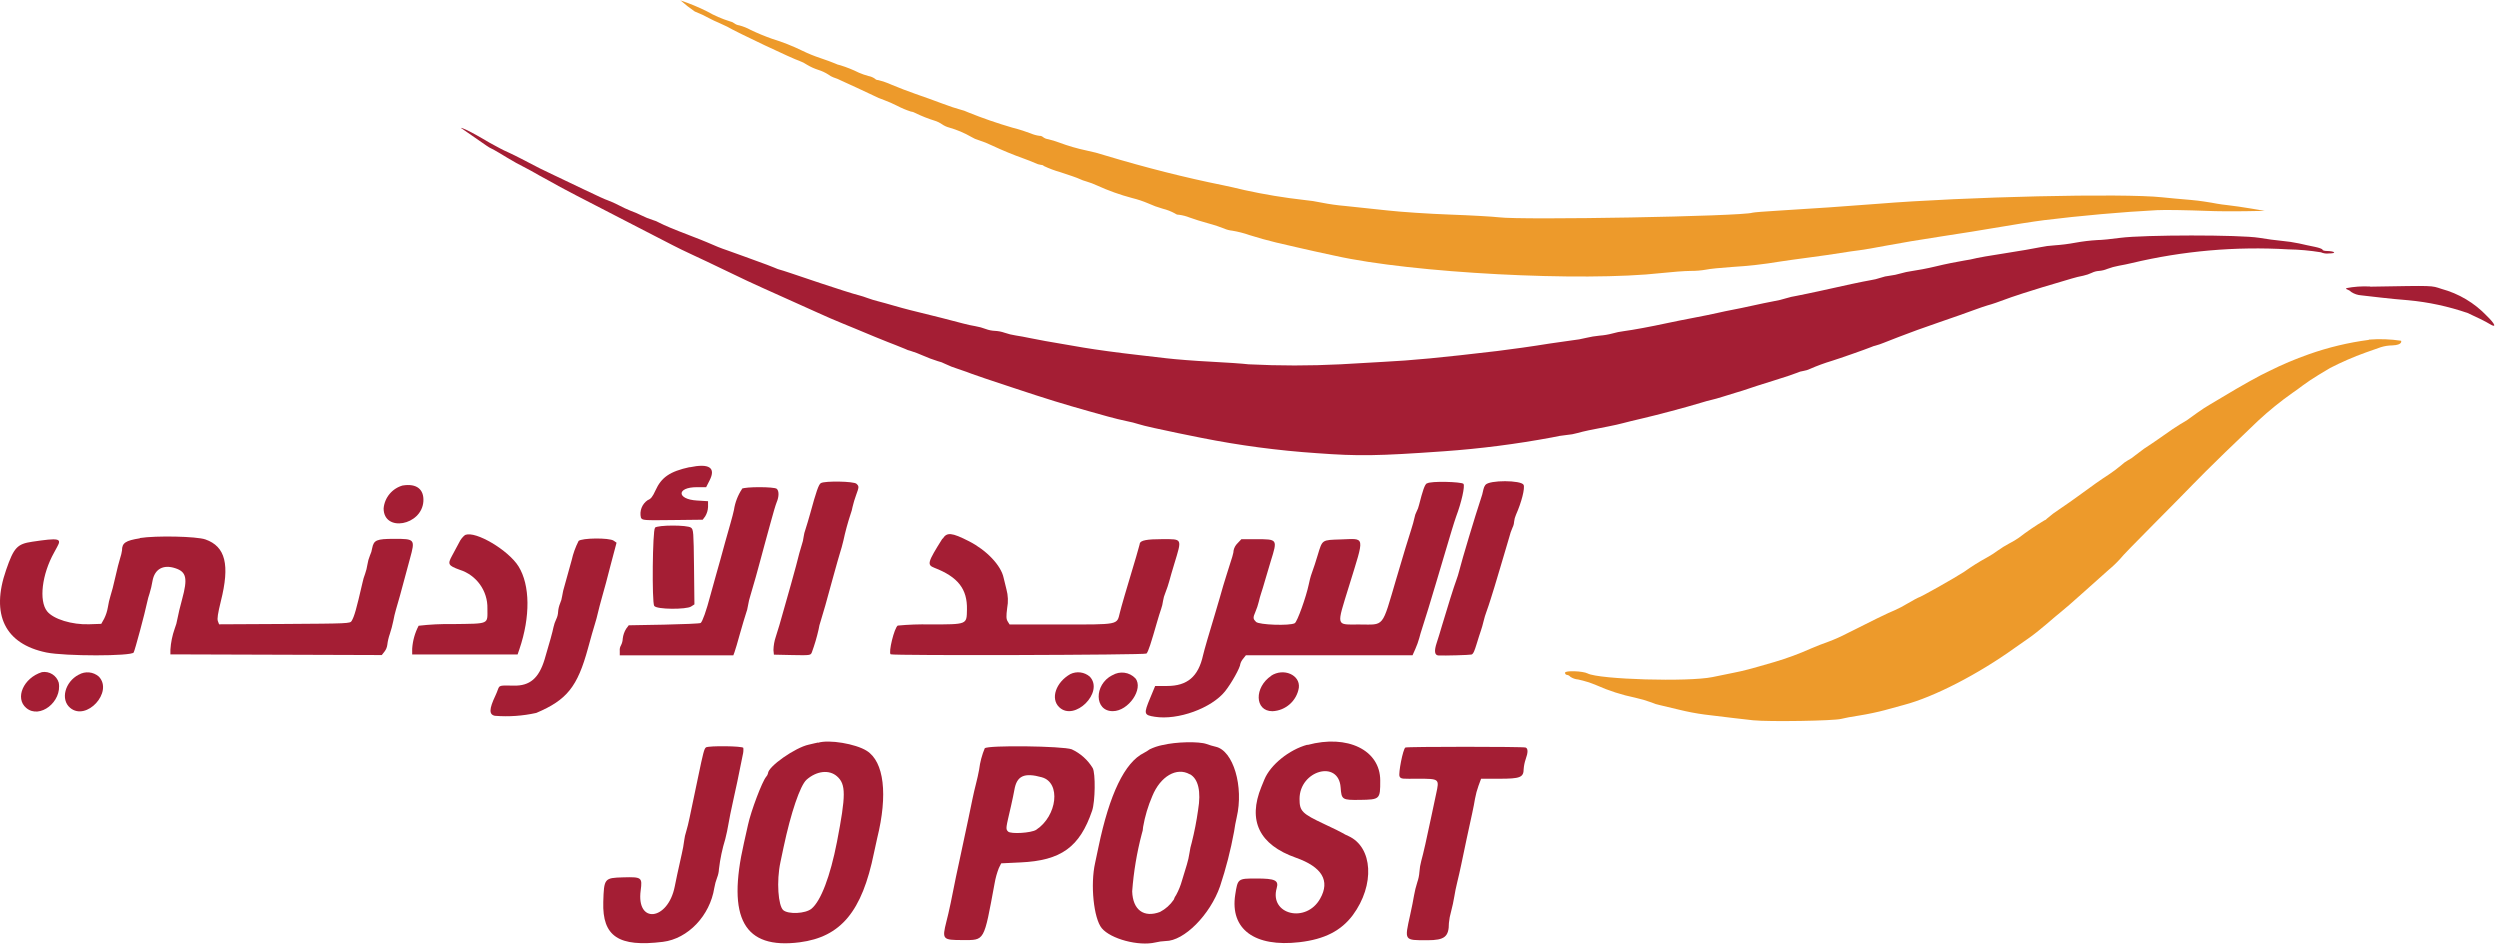 <?xml version="1.0" encoding="UTF-8" standalone="no"?> <!DOCTYPE svg PUBLIC "-//W3C//DTD SVG 1.1//EN" "http://www.w3.org/Graphics/SVG/1.1/DTD/svg11.dtd"> <svg width="100%" height="100%" viewBox="0 0 435 165" version="1.1" xmlns="http://www.w3.org/2000/svg" xmlns:xlink="http://www.w3.org/1999/xlink" xml:space="preserve" xmlns:serif="http://www.serif.com/" style="fill-rule:evenodd;clip-rule:evenodd;stroke-linejoin:round;stroke-miterlimit:2;">     <g>         <path d="M122.82,130.07C122.54,130.25 122.33,131.07 121.5,135.07C121.32,135.97 120.97,137.64 120.72,138.79C120.47,139.94 120.14,141.51 119.99,142.27C119.84,143.03 119.57,144.14 119.39,144.71C119.231,145.187 119.12,145.68 119.06,146.18C118.956,147 118.81,147.815 118.62,148.62C117.94,151.7 117.62,153.09 117.41,154.23C116.23,160.23 110.68,160.83 111.48,154.93C111.78,152.66 111.66,152.57 108.41,152.66C105.16,152.75 105.09,152.83 104.97,156.95C104.79,162.95 107.65,164.83 115.35,163.88C119.71,163.34 123.53,159.33 124.29,154.49C124.393,153.878 124.558,153.279 124.78,152.7C124.969,152.221 125.077,151.714 125.1,151.2C125.308,149.434 125.676,147.69 126.2,145.99C126.4,145.22 126.64,144.07 126.74,143.43C126.84,142.79 127.24,140.76 127.66,138.91C128.08,137.06 128.55,134.81 128.72,133.91C128.89,133.01 129.13,131.91 129.24,131.35C129.342,130.952 129.376,130.539 129.34,130.13C129.23,129.8 123.34,129.73 122.82,130.05L122.82,130.07Z" style="fill:rgb(164,30,52);"/>         <path d="M227.49,129.58C224.31,130.44 221.05,133.08 220,135.64C219.87,135.95 219.63,136.53 219.48,136.91C217.07,142.8 219.11,146.99 225.48,149.24C230.03,150.85 231.48,153.24 229.71,156.36C227.28,160.72 220.82,159.15 222.15,154.52C222.53,153.18 221.87,152.86 218.62,152.86C215.37,152.86 215.37,152.86 214.93,155.68C214,161.68 218.3,164.85 226.12,163.94C230.5,163.43 233.36,161.94 235.39,159.23C239.26,153.99 238.89,147.4 234.62,145.47C234.25,145.314 233.892,145.13 233.55,144.92C233.36,144.79 231.97,144.11 230.47,143.41C226.53,141.56 226.12,141.14 226.12,139.01C226.12,134.07 232.92,132.13 233.27,137.01C233.42,139.15 233.53,139.22 236.61,139.18C240.12,139.13 240.17,139.08 240.16,135.8C240.16,130.52 234.47,127.74 227.51,129.62L227.49,129.58Z" style="fill:rgb(164,30,52);"/>         <path d="M244.52,130.09C244.11,130.36 243.29,134.58 243.52,135.09C243.75,135.6 244.12,135.5 246.72,135.5C250.48,135.5 250.46,135.5 249.89,138.12C249.66,139.17 249.28,140.97 249.04,142.12C248.28,145.78 247.64,148.59 247.3,149.8C247.131,150.425 247.024,151.064 246.98,151.71C246.936,152.334 246.808,152.95 246.6,153.54C246.362,154.286 246.175,155.048 246.04,155.82C245.94,156.46 245.64,157.98 245.37,159.19C244.37,163.72 244.27,163.6 248.37,163.6C251.37,163.6 252.11,162.99 252.11,160.6C252.172,159.923 252.299,159.253 252.49,158.6C252.7,157.84 252.94,156.69 253.04,156.05C253.14,155.41 253.36,154.27 253.56,153.5C253.76,152.73 254.07,151.32 254.27,150.37C254.66,148.44 255.7,143.59 256.18,141.42C256.35,140.66 256.56,139.56 256.65,138.99C256.79,138.218 256.994,137.458 257.26,136.72L257.71,135.5L260.9,135.5C264.52,135.5 265.1,135.27 265.12,133.81C265.162,133.238 265.276,132.673 265.46,132.13C265.9,130.92 265.89,130.24 265.46,130.07C265.03,129.9 244.86,129.9 244.53,130.07L244.52,130.09Z" style="fill:rgb(164,30,52);"/>         <path d="M202.25,129.64C201.489,129.794 200.75,130.043 200.05,130.38C199.733,130.612 199.399,130.819 199.05,131C195.7,132.65 193.05,138.19 191.14,147.36C190.96,148.26 190.69,149.51 190.55,150.15C189.7,153.92 190.3,159.81 191.71,161.51C193.27,163.38 198.11,164.67 201.02,163.99C201.608,163.849 202.207,163.765 202.81,163.74C206.03,163.74 210.55,159.19 212.29,154.21C213.322,151.097 214.138,147.916 214.73,144.69C214.82,143.99 215.03,142.89 215.18,142.25C216.45,136.86 214.59,130.59 211.52,129.93C210.988,129.807 210.463,129.65 209.95,129.46C208.59,128.98 204.61,129.07 202.29,129.64L202.25,129.64ZM207.06,134.72C208.51,135.54 209.01,137.72 208.47,140.93C208.203,142.845 207.833,144.745 207.36,146.62C207.185,147.188 207.058,147.77 206.98,148.36C206.876,149.067 206.719,149.766 206.51,150.45C206.34,150.96 205.96,152.22 205.66,153.24C205.42,154.098 205.084,154.926 204.66,155.71C204.471,155.959 204.329,156.24 204.24,156.54C203.63,157.441 202.805,158.177 201.84,158.68C199.02,159.74 197.1,158.32 197,155.09C197.251,151.713 197.81,148.365 198.67,145.09C198.81,144.705 198.888,144.3 198.9,143.89C199.22,142.043 199.757,140.241 200.5,138.52C201.9,135.09 204.73,133.43 207.01,134.72L207.06,134.72Z" style="fill:rgb(164,30,52);"/>         <path d="M142.34,129.2C142.21,129.2 141.48,129.41 140.72,129.57C138.37,130.07 133.63,133.38 133.63,134.57C133.58,134.787 133.473,134.987 133.32,135.15C132.61,135.97 130.66,141.15 130.15,143.53C130.03,144.11 129.71,145.53 129.45,146.66C126.45,159.82 129.45,165.2 139.14,163.96C146.31,163.03 150,158.6 152.07,148.41C152.24,147.58 152.49,146.41 152.63,145.85C154.51,138.26 153.83,132.54 150.81,130.64C148.88,129.42 144.24,128.64 142.34,129.24L142.34,129.2ZM145.63,135.07C147.21,136.45 147.21,138.33 145.63,146.5C144.46,152.5 142.83,156.76 141.21,158.11C140.14,159 137.16,159.11 136.29,158.37C135.42,157.63 135.07,153.37 135.8,149.99C135.9,149.48 136.15,148.33 136.34,147.43C137.61,141.43 139.22,136.68 140.34,135.67C142.09,134.13 144.27,133.88 145.63,135.07Z" style="fill:rgb(164,30,52);"/>         <path d="M171.37,130.14C170.863,131.344 170.526,132.613 170.37,133.91C170.26,134.55 170.01,135.65 169.83,136.35C169.65,137.05 169.36,138.26 169.21,139.02C169.06,139.78 168.74,141.36 168.49,142.5C168.24,143.64 167.94,145.07 167.82,145.64C167.7,146.21 167.28,148.2 166.88,150.05C166.48,151.9 166.1,153.68 166.04,154.05C165.85,155.11 165.04,159.05 164.67,160.37C163.9,163.46 164,163.57 167.48,163.57C171.38,163.57 171.16,163.96 173.06,153.71C173.215,152.797 173.463,151.902 173.8,151.04L174.21,150.22L177.57,150.06C184.63,149.74 187.87,147.4 190.03,141.06C190.57,139.46 190.64,134.55 190.13,133.64C189.264,132.215 187.993,131.08 186.48,130.38C184.93,129.8 171.81,129.64 171.36,130.2L171.37,130.14ZM181.29,135.25C184.62,136.17 183.98,141.96 180.29,144.39C179.44,144.94 175.89,145.16 175.41,144.69C174.93,144.22 175.04,144.08 175.92,140.23C176.15,139.23 176.41,137.96 176.5,137.45C176.92,134.98 178.21,134.39 181.3,135.25L181.29,135.25Z" style="fill:rgb(164,30,52);"/>         <path d="M248.25,84.11C247.89,84.37 247.57,85.29 246.91,87.87C246.819,88.274 246.674,88.664 246.48,89.03C246.303,89.361 246.181,89.719 246.12,90.09C246.03,90.54 245.77,91.48 245.54,92.18C244.94,94.05 244.4,95.81 242.97,100.66C240.38,109.44 240.97,108.66 236.46,108.66C232.38,108.66 232.52,109.16 234.74,101.94C237.49,93.01 237.62,93.73 233.29,93.86C229.98,93.97 230.11,93.86 229.29,96.56C228.99,97.56 228.56,98.92 228.29,99.62C228.02,100.32 227.81,101.26 227.72,101.71C227.28,103.83 225.72,108.23 225.28,108.44C224.4,108.92 219.07,108.73 218.55,108.21C218.03,107.69 217.98,107.51 218.46,106.41C218.692,105.866 218.879,105.304 219.02,104.73C219.12,104.28 219.31,103.6 219.44,103.22C219.57,102.84 219.91,101.74 220.18,100.78C220.45,99.82 220.87,98.41 221.11,97.65C222.31,93.8 222.32,93.82 218.56,93.82L216,93.82L215.32,94.54C214.983,94.869 214.75,95.29 214.65,95.75C214.65,96.19 214.44,96.9 213.44,99.97C213.11,100.97 212.57,102.82 212.2,104.15C212.02,104.79 211.66,106.04 211.38,106.93C210.45,109.98 209.51,113.2 209.33,114.02C208.51,117.73 206.59,119.36 203.07,119.36L201,119.36L200.17,121.36C198.97,124.23 199.01,124.42 200.95,124.72C204.95,125.35 210.78,123.24 213.15,120.3C214.26,118.92 215.82,116.12 215.82,115.51C215.915,115.186 216.079,114.885 216.3,114.63L216.78,114.02L245.78,114.02L246.27,112.92C246.546,112.297 246.776,111.656 246.96,111C247.07,110.55 247.27,109.87 247.4,109.49C247.7,108.64 249.3,103.41 250,101.01C250.28,100.06 250.87,98.07 251.31,96.6C251.75,95.13 252.31,93.2 252.59,92.31C252.87,91.42 253.2,90.31 253.37,89.87C254.29,87.45 254.94,84.55 254.64,84.19C254.34,83.83 248.91,83.66 248.29,84.12L248.25,84.11Z" style="fill:rgb(164,30,52);"/>         <path d="M100.66,94.16C100.126,95.209 99.726,96.321 99.47,97.47C99.04,99.07 98.47,101.04 98.25,101.86C98.053,102.477 97.906,103.109 97.81,103.75C97.752,104.174 97.634,104.589 97.46,104.98C97.266,105.452 97.148,105.951 97.11,106.46C97.092,106.901 96.983,107.333 96.79,107.73C96.574,108.172 96.413,108.639 96.31,109.12C96.16,109.9 95.64,111.79 94.75,114.77C93.75,118.02 92.19,119.36 89.4,119.3C86.95,119.24 86.9,119.25 86.65,119.94C86.53,120.29 86.32,120.79 86.2,121.04C85.09,123.38 85.07,124.35 86.12,124.55C88.529,124.742 90.952,124.573 93.31,124.05C98.65,121.79 100.48,119.5 102.31,112.8C102.78,111.07 103.31,109.19 103.5,108.62C103.69,108.05 103.92,107.15 104.04,106.62C104.16,106.09 104.48,104.86 104.77,103.84C105.06,102.82 105.77,100.28 106.28,98.2L107.28,94.43L106.78,94.08C106.01,93.54 101.2,93.59 100.65,94.14L100.66,94.16Z" style="fill:rgb(164,30,52);"/>         <path d="M7.3,116.95C4.08,117.95 2.55,121.48 4.56,123.18C6.9,125.18 10.84,122.1 10.22,118.78C9.847,117.529 8.589,116.74 7.3,116.95Z" style="fill:rgb(164,30,52);"/>         <path d="M221.21,117.58C218.21,119.58 218.29,123.75 221.4,123.75C223.703,123.656 225.637,121.936 226,119.66C226.26,117.42 223.33,116.17 221.17,117.58L221.21,117.58Z" style="fill:rgb(164,30,52);"/>         <path d="M193.53,117.49C190.33,119.12 190.4,123.77 193.63,123.74C196.36,123.74 199.02,119.84 197.56,118.03C196.525,116.933 194.85,116.707 193.56,117.49L193.53,117.49Z" style="fill:rgb(164,30,52);"/>         <path d="M13.68,117.4C11.29,118.66 10.5,121.73 12.2,123.16C15.04,125.55 19.75,120.41 17.2,117.73C16.23,116.879 14.813,116.745 13.7,117.4L13.68,117.4Z" style="fill:rgb(164,30,52);"/>         <path d="M186.24,117.29C183.71,118.72 182.75,121.57 184.3,123.05C186.97,125.61 192.16,120.44 189.63,117.74C188.695,116.926 187.356,116.748 186.24,117.29Z" style="fill:rgb(164,30,52);"/>         <path d="M258.47,84.35C258.29,84.593 258.167,84.873 258.11,85.17C257.999,85.752 257.842,86.323 257.64,86.88C256.73,89.59 254.35,97.51 253.92,99.27C253.773,99.86 253.593,100.441 253.38,101.01C253.05,101.85 251.79,105.87 250.89,108.91C250.61,109.91 250.21,111.17 250,111.81C249.51,113.27 249.61,114.01 250.29,114.05C251.4,114.1 255.7,113.98 256.04,113.89C256.38,113.8 256.61,113.1 256.92,112.1C257.23,111.1 257.54,110.1 257.68,109.72C257.82,109.34 258.02,108.61 258.14,108.1C258.28,107.509 258.457,106.928 258.67,106.36C258.84,105.91 259.15,104.97 259.37,104.27C259.59,103.57 260.37,101.11 261.03,98.81C261.69,96.51 262.45,94.11 262.61,93.47C262.748,92.897 262.939,92.338 263.18,91.8C263.339,91.489 263.431,91.149 263.45,90.8C263.494,90.375 263.605,89.96 263.78,89.57C264.78,87.33 265.36,84.92 265.11,84.37C264.73,83.53 259.11,83.5 258.47,84.37L258.47,84.35Z" style="fill:rgb(164,30,52);"/>         <path d="M129.12,85.07C128.388,86.168 127.907,87.415 127.71,88.72C127.62,89.16 127.35,90.21 127.11,91.04C126.87,91.87 126.45,93.33 126.19,94.29C125.5,96.84 125.13,98.16 124.61,99.98C124.35,100.87 123.91,102.49 123.61,103.58C122.91,106.25 122.22,108.2 121.91,108.4C121.77,108.5 118.91,108.62 115.52,108.69L109.4,108.8L108.94,109.42C108.628,109.932 108.43,110.505 108.36,111.1C108.347,111.522 108.238,111.936 108.04,112.31C107.876,112.587 107.806,112.91 107.84,113.23L107.84,114.03L127.6,114.03L127.81,113.46C127.93,113.15 128.35,111.72 128.75,110.27C129.15,108.82 129.63,107.27 129.81,106.71C129.967,106.297 130.077,105.867 130.14,105.43C130.243,104.782 130.397,104.144 130.6,103.52C131.2,101.52 131.85,99.21 132.35,97.31C132.56,96.48 132.88,95.31 133.04,94.75C133.2,94.19 133.68,92.45 134.09,90.92C134.5,89.39 134.97,87.79 135.15,87.37C135.55,86.44 135.58,85.42 135.15,85.05C134.72,84.68 129.62,84.67 129.07,85.05L129.12,85.07Z" style="fill:rgb(164,30,52);"/>         <path d="M24.36,93.66C21.83,94.06 21.23,94.47 21.23,95.77C21.164,96.222 21.057,96.667 20.91,97.1C20.73,97.64 20.36,99.1 20.07,100.41C19.78,101.72 19.41,103.15 19.23,103.66C19.027,104.314 18.874,104.983 18.77,105.66C18.653,106.355 18.434,107.029 18.12,107.66L17.62,108.55L15.53,108.62C12.53,108.73 9.29,107.73 8.2,106.37C6.74,104.54 7.29,99.93 9.42,96.13C9.52,95.94 9.77,95.5 9.96,95.13C10.78,93.67 10.25,93.57 5.61,94.26C2.99,94.65 2.41,95.26 1.06,99.18C-1.64,106.95 0.86,112.04 8.06,113.53C11.28,114.2 22.91,114.19 23.26,113.53C23.49,113.1 25.2,106.73 25.6,104.81C25.709,104.278 25.853,103.753 26.03,103.24C26.245,102.542 26.412,101.831 26.53,101.11C26.9,99 28.41,98.17 30.53,98.88C32.44,99.51 32.68,100.63 31.69,104.26C31.36,105.45 30.99,106.99 30.87,107.68C30.777,108.262 30.62,108.833 30.4,109.38C29.981,110.563 29.729,111.798 29.65,113.05L29.65,113.86L66.43,113.98L66.91,113.37C67.172,113.03 67.338,112.626 67.39,112.2C67.467,111.556 67.614,110.922 67.83,110.31C68.073,109.572 68.273,108.821 68.43,108.06C68.551,107.385 68.708,106.718 68.9,106.06C69.32,104.67 69.82,102.85 70.4,100.66C70.66,99.66 71.08,98.11 71.34,97.18C72.26,93.83 72.2,93.75 68.59,93.76C65.52,93.76 65.04,93.97 64.76,95.38C64.693,95.823 64.562,96.254 64.37,96.66C64.159,97.167 64.011,97.697 63.93,98.24C63.848,98.785 63.714,99.321 63.53,99.84C63.332,100.346 63.178,100.868 63.07,101.4C62,106.04 61.66,107.24 61.19,108.04C60.93,108.49 60.64,108.5 49.52,108.57L38.12,108.63L37.91,108.07C37.76,107.66 37.91,106.74 38.42,104.64C40.03,98.26 39.24,95.09 35.74,93.86C34.2,93.32 27.16,93.17 24.31,93.62L24.36,93.66Z" style="fill:rgb(164,30,52);"/>         <path d="M142.82,84.07C142.45,84.29 142.02,85.52 140.99,89.3C140.71,90.3 140.33,91.58 140.16,92.09C139.999,92.519 139.889,92.965 139.83,93.42C139.775,93.89 139.668,94.353 139.51,94.8C139.33,95.35 138.86,97 138.51,98.47C137.77,101.19 137.51,102.12 136.63,105.2C135.63,108.77 135.47,109.3 134.99,110.79C134.736,111.541 134.598,112.327 134.58,113.12L134.66,113.91L137.85,113.98C140.99,114.04 141.05,114.03 141.26,113.51C141.741,112.204 142.135,110.868 142.44,109.51C142.511,109.03 142.628,108.558 142.79,108.1C143.33,106.37 143.72,104.98 144.88,100.72C145.48,98.54 146.07,96.45 146.2,96.07C146.33,95.69 146.58,94.8 146.75,94.07C147.084,92.512 147.502,90.973 148,89.46C148.155,89.045 148.272,88.616 148.35,88.18C148.509,87.502 148.709,86.834 148.95,86.18C149.49,84.7 149.49,84.63 149.03,84.18C148.57,83.73 143.54,83.66 142.86,84.05L142.82,84.07Z" style="fill:rgb(164,30,52);"/>         <path d="M163.99,93.71C161.37,97.88 161.26,98.28 162.59,98.8C166.69,100.39 168.33,102.49 168.25,106.07C168.2,108.7 168.35,108.64 161.84,108.65C159.961,108.607 158.082,108.674 156.21,108.85C155.6,109.24 154.54,113.6 154.98,113.85C155.42,114.1 199.17,113.98 199.48,113.72C199.79,113.46 200.29,111.86 201.35,108.16C201.55,107.46 201.86,106.46 202.04,105.95C202.196,105.513 202.303,105.06 202.36,104.6C202.439,104.084 202.583,103.579 202.79,103.1C203.049,102.446 203.273,101.778 203.46,101.1C203.59,100.59 203.98,99.23 204.33,98.1C205.69,93.63 205.77,93.81 202.25,93.81C199.58,93.81 198.47,94.02 198.32,94.56C198.32,94.72 198.13,95.27 198,95.78C197.87,96.29 197.54,97.39 197.29,98.22C196.06,102.3 195.08,105.64 194.84,106.66C194.33,108.75 194.75,108.66 184.58,108.66L175.67,108.66L175.34,108.13C175.08,107.71 175.06,107.26 175.25,105.79C175.454,104.711 175.41,103.599 175.12,102.54C174.92,101.75 174.7,100.84 174.63,100.54C174.18,98.38 171.68,95.75 168.63,94.19C165.58,92.63 164.75,92.58 164.03,93.74L163.99,93.71Z" style="fill:rgb(164,30,52);"/>         <path d="M80.97,93.05C80.512,93.401 80.145,93.857 79.9,94.38C79.57,95 79.01,96.05 78.65,96.71C77.85,98.17 77.98,98.41 79.98,99.14C82.908,100.056 84.888,102.823 84.81,105.89C84.81,108.7 85.27,108.5 78.73,108.59C76.763,108.555 74.795,108.652 72.84,108.88C72.193,110.121 71.812,111.483 71.72,112.88L71.72,113.88L90.06,113.88L90.38,112.95C92.3,107.3 92.24,101.81 90.23,98.56C88.48,95.73 82.75,92.34 80.99,93.08L80.97,93.05Z" style="fill:rgb(164,30,52);"/>         <path d="M113.97,91.85C113.54,92.27 113.42,104.76 113.83,105.42C114.24,106.08 119.45,106.06 120.24,105.54L120.83,105.16L120.76,98.65C120.69,92.52 120.66,92.12 120.23,91.81C119.56,91.32 114.47,91.34 113.97,91.81L113.97,91.85Z" style="fill:rgb(164,30,52);"/>         <path d="M70.12,84.46C68.271,84.949 66.918,86.554 66.75,88.46C66.75,92.66 73.4,91.46 73.67,87.22C73.79,85.12 72.47,84.1 70.12,84.47L70.12,84.46Z" style="fill:rgb(164,30,52);"/>         <path d="M120,81.28C116.55,82.04 115.09,83.04 114.05,85.34C113.55,86.44 113.24,86.83 112.72,87.01C111.718,87.674 111.236,88.902 111.52,90.07C111.77,90.54 111.92,90.55 117.02,90.49L122.27,90.43L122.71,89.84C123.007,89.346 123.176,88.786 123.2,88.21L123.2,87.21L121.26,87.09C117.73,86.88 117.69,84.77 121.26,84.77L122.87,84.77L123.47,83.59C124.61,81.35 123.38,80.59 119.98,81.31L120,81.28Z" style="fill:rgb(164,30,52);"/>     </g>     <g>         <path d="M80.173,22.242L80.17,22.24L80.06,22.24L80.173,22.242L84.69,25.37L85.14,25.66L85.99,26.1L86.91,26.63L88.25,27.44L89.8,28.34C90.6,28.74 91.66,29.34 92.17,29.59C92.68,29.84 93.41,30.31 93.8,30.51C94.19,30.71 94.96,31.13 95.54,31.46C97.76,32.74 101.12,34.46 110.17,39.12C113.3,40.72 116.38,42.31 117.02,42.65C117.66,42.99 119.23,43.76 120.5,44.34C121.77,44.92 124.24,46.1 125.96,46.93C128.84,48.33 131.66,49.65 132.81,50.15C133.4,50.4 138.32,52.62 140.24,53.49L142.33,54.43L144.42,55.36C144.8,55.53 145.8,55.95 146.63,56.29L148.63,57.11C149.71,57.59 154.98,59.74 155.83,60.04C156.34,60.23 157.09,60.53 157.49,60.71C157.788,60.863 158.104,60.977 158.43,61.05C159.152,61.274 159.86,61.541 160.55,61.85C161.416,62.236 162.304,62.57 163.21,62.85C163.632,62.944 164.04,63.095 164.42,63.3C165.17,63.662 165.945,63.966 166.74,64.21C167.74,64.55 168.81,64.92 169.07,65.04C169.33,65.16 172.51,66.23 176.15,67.43C182.15,69.43 185.22,70.36 189.39,71.53L192.75,72.47C193.75,72.75 195.26,73.12 196.06,73.28C196.767,73.416 197.465,73.593 198.15,73.81C198.88,74.07 202.3,74.81 205.06,75.38C206.06,75.57 207.86,75.94 209.01,76.18C215.642,77.504 222.353,78.396 229.1,78.85C236.38,79.39 239.67,79.34 251.27,78.52C257.554,78.075 263.808,77.274 270,76.12C270.873,75.914 271.758,75.767 272.65,75.68C273.267,75.633 273.877,75.522 274.47,75.35C275.62,75.03 276.78,74.78 279.95,74.18C280.78,74.02 281.88,73.77 282.39,73.63C282.9,73.49 284.47,73.1 285.87,72.78C288.45,72.18 293.29,70.89 295.87,70.11C296.64,69.87 297.52,69.63 297.87,69.56C298.22,69.49 298.98,69.27 299.62,69.07C300.26,68.87 301.35,68.52 302.05,68.32C302.75,68.12 303.7,67.82 304.14,67.66C304.58,67.5 306.52,66.87 308.44,66.28C310.36,65.69 312.27,65.05 312.68,64.87C313.037,64.701 313.419,64.59 313.81,64.54C314.192,64.481 314.562,64.367 314.91,64.2C316.167,63.649 317.456,63.175 318.77,62.78C320.01,62.4 324.64,60.78 325.58,60.39C325.84,60.271 326.112,60.181 326.39,60.12C326.857,59.992 327.314,59.835 327.76,59.65L330.32,58.65C331.06,58.38 331.87,58.08 332.13,57.97C332.39,57.86 333.06,57.61 333.63,57.41L337.35,56.1L340.95,54.85C341.46,54.68 342.61,54.26 343.51,53.93C344.41,53.6 345.45,53.24 345.85,53.13C346.55,52.95 347.57,52.6 350.01,51.7C350.65,51.47 353.01,50.7 355.35,49.99L360.5,48.46C361.158,48.262 361.826,48.098 362.5,47.97C363.018,47.858 363.522,47.687 364,47.46C364.385,47.272 364.803,47.164 365.23,47.14C365.726,47.099 366.212,46.981 366.67,46.79C367.319,46.547 367.988,46.363 368.67,46.24C369.32,46.13 370.33,45.92 370.9,45.78C379.818,43.653 388.999,42.848 398.15,43.39C400.057,43.422 401.959,43.593 403.84,43.9C404.277,44.092 404.757,44.162 405.23,44.1C406.65,44.1 406.32,43.7 404.87,43.67C404.45,43.67 404.11,43.56 404.11,43.44C404.11,43.32 403.51,43.1 402.78,42.95C402.05,42.8 400.78,42.54 400.05,42.36C399.06,42.153 398.058,42.003 397.05,41.91C396.15,41.83 394.38,41.6 393.1,41.38C389.75,40.83 373.03,40.85 368.96,41.38C367.43,41.59 365.64,41.77 364.96,41.77C363.672,41.845 362.39,41.998 361.12,42.23C359.917,42.453 358.701,42.606 357.48,42.69C356.623,42.739 355.771,42.852 354.93,43.03C354.07,43.22 351.29,43.69 348.74,44.09C346.19,44.49 344.05,44.85 343.97,44.9C343.239,45.085 342.497,45.232 341.75,45.34C340.6,45.53 338.42,45.96 336.88,46.34C335.34,46.72 333.46,47.05 332.67,47.16C331.994,47.255 331.326,47.399 330.67,47.59C330.072,47.767 329.46,47.894 328.84,47.97C328.278,48.028 327.724,48.152 327.19,48.34C326.624,48.531 326.042,48.671 325.45,48.76C324.12,48.99 321.06,49.64 316.53,50.66C315.32,50.93 313.53,51.29 312.64,51.47C311.997,51.57 311.362,51.717 310.74,51.91C310.086,52.116 309.417,52.277 308.74,52.39C307.74,52.58 305.99,52.94 304.84,53.2C303.69,53.46 302.17,53.77 301.47,53.9C300.77,54.03 299.57,54.28 298.8,54.46C298.03,54.64 296.2,55.01 294.73,55.29C293.26,55.57 291.18,55.98 290.09,56.22C287.22,56.84 284.14,57.41 282.54,57.62C281.864,57.705 281.195,57.842 280.54,58.03C279.817,58.222 279.077,58.346 278.33,58.4C277.539,58.474 276.754,58.605 275.98,58.79C275.182,58.992 274.37,59.135 273.55,59.22C272.6,59.34 270.84,59.59 269.62,59.78C266.62,60.27 262.94,60.78 260.57,61.07C250.66,62.24 245.75,62.71 240.57,62.97C238.2,63.09 234.91,63.28 233.25,63.39C227.92,63.659 222.58,63.659 217.25,63.39C216.25,63.27 213.25,63.06 210.63,62.93C208.01,62.8 204.56,62.53 202.97,62.34C201.38,62.15 199.12,61.88 197.97,61.76C194.53,61.37 190.78,60.86 188.51,60.48C181.8,59.34 180.66,59.13 179.28,58.84C178.45,58.66 177.28,58.45 176.73,58.37C176.077,58.272 175.435,58.115 174.81,57.9C174.263,57.708 173.69,57.596 173.11,57.57C172.57,57.548 172.037,57.44 171.53,57.25C170.951,57.029 170.352,56.864 169.74,56.76C169.17,56.67 168.19,56.46 167.55,56.28C166.55,55.99 161.66,54.76 158.38,53.96C157.68,53.79 156.38,53.43 155.48,53.17C154.58,52.91 153.38,52.57 152.81,52.43C152.181,52.272 151.56,52.082 150.95,51.86C150.5,51.69 149.88,51.49 149.56,51.41C147.4,50.88 137.56,47.52 137.56,47.52L136.34,47.12L135.34,46.82C135.34,46.82 134.19,46.34 133.43,46.06L129.71,44.7C128.43,44.23 126.97,43.7 126.46,43.53C125.57,43.24 124.46,42.8 122.98,42.14C122.59,41.97 121.29,41.45 120.08,40.99C117.08,39.84 115.71,39.26 114.69,38.74C114.351,38.545 113.988,38.393 113.61,38.29C112.922,38.076 112.253,37.805 111.61,37.48C110.997,37.173 110.366,36.902 109.72,36.67C109.038,36.394 108.371,36.084 107.72,35.74C107.048,35.386 106.353,35.075 105.64,34.81C105.53,34.81 103.79,34.02 101.78,33.05C99.77,32.08 97.33,30.91 96.37,30.47C94.26,29.47 93.93,29.32 90.62,27.58C89.18,26.83 87.72,26.18 87.72,26.18L87.11,25.87L86.23,25.4L85.06,24.76C85.06,24.76 80.948,22.277 80.173,22.242Z" style="fill:rgb(164,30,52);"/>         <path d="M412.35,49.85C410.97,49.782 409.587,49.879 408.23,50.14C408.225,50.257 408.313,50.359 408.43,50.37C408.698,50.464 408.941,50.618 409.14,50.82C409.656,51.153 410.248,51.349 410.86,51.39C411.52,51.46 413.05,51.63 414.27,51.78C415.49,51.93 417.62,52.13 419.03,52.24C422.55,52.567 426.018,53.312 429.36,54.46C430.63,55.02 432.6,55.99 433.23,56.39C434.45,57.14 434.18,56.39 432.71,54.97C430.564,52.711 427.838,51.085 424.83,50.27C422.95,49.66 423.72,49.69 412.46,49.88L412.35,49.85Z" style="fill:rgb(164,30,52);"/>         <path d="M412.16,59.14C408.599,59.609 405.096,60.45 401.71,61.65C399.369,62.473 397.081,63.442 394.86,64.55C393.25,65.29 390,67.1 386.61,69.15C385.66,69.73 384.66,70.32 384.41,70.46C383.41,71 380.94,72.82 380.94,72.82L380.51,73.13C380.51,73.13 378.71,74.13 376.4,75.81C375.26,76.62 374.54,77.1 373.06,78.08C372.82,78.24 372.13,78.76 371.52,79.24C371.127,79.581 370.694,79.874 370.23,80.11C369.823,80.338 369.447,80.617 369.11,80.94C368.386,81.545 367.628,82.109 366.84,82.63C365.57,83.45 364.21,84.4 361.53,86.37C360.83,86.89 359.4,87.89 358.36,88.59C357.599,89.081 356.874,89.626 356.19,90.22C356.069,90.385 355.897,90.504 355.7,90.56C354.173,91.473 352.7,92.474 351.29,93.56C350.755,93.933 350.193,94.267 349.61,94.56C348.918,94.93 348.25,95.344 347.61,95.8C347.002,96.249 346.364,96.657 345.7,97.02C344.334,97.765 343.015,98.594 341.75,99.5C340.23,100.5 334.05,104 333.75,104C333.69,104 332.87,104.46 331.93,105C331.195,105.451 330.43,105.852 329.64,106.2C329.07,106.38 324.74,108.5 321.41,110.2C320.358,110.749 319.272,111.234 318.16,111.65C317.4,111.91 316.04,112.44 315.16,112.82C313.088,113.747 310.957,114.535 308.78,115.18C304.34,116.47 303.37,116.72 301.7,117.05C300.7,117.26 299,117.59 297.98,117.81C293.78,118.68 278.27,118.23 276.25,117.18C275.42,116.75 272.32,116.64 272.32,117.05C272.319,117.06 272.319,117.071 272.319,117.081C272.319,117.262 272.46,117.415 272.64,117.43C272.871,117.457 273.082,117.571 273.23,117.75C273.633,118.027 274.103,118.193 274.59,118.23C275.683,118.462 276.751,118.797 277.78,119.23C279.946,120.195 282.209,120.922 284.53,121.4C285.495,121.611 286.444,121.889 287.37,122.23C287.847,122.444 288.347,122.602 288.86,122.7C289.41,122.82 290.86,123.17 292.17,123.49C293.627,123.85 295.103,124.13 296.59,124.33C301.29,124.91 302.74,125.07 305.06,125.33C307.89,125.61 319.16,125.43 320.39,125.08C320.84,124.95 322.27,124.69 323.57,124.49C324.87,124.29 326.85,123.87 327.98,123.56C329.11,123.25 330.6,122.84 331.3,122.65C336.51,121.28 344.19,117.32 350.58,112.73C351.28,112.23 352.39,111.45 353.04,111.01C353.69,110.57 355.04,109.5 356.04,108.64C357.04,107.78 358.21,106.78 358.65,106.44C359.09,106.1 360.72,104.69 362.26,103.3L366.91,99.15C367.652,98.536 368.348,97.867 368.99,97.15C369.1,96.94 371.68,94.28 374.71,91.24C377.74,88.2 380.84,85.04 381.61,84.24C382.38,83.44 384.89,80.92 387.18,78.71L392.89,73.23C394.794,71.462 396.815,69.825 398.94,68.33C399.32,68.08 400.12,67.5 400.72,67.04C401.32,66.58 402.54,65.77 403.44,65.23L405.44,64.03C407.433,63.004 409.491,62.108 411.6,61.35C412.6,61 413.82,60.58 414.27,60.41C414.918,60.21 415.592,60.106 416.27,60.1C418.15,60.02 417.79,59.29 417.79,59.29C415.944,59.012 414.072,58.945 412.21,59.09L412.16,59.14Z" style="fill:rgb(237,154,43);"/>         <path d="M118.421,0.08L118.33,0L118.33,0.05L118.421,0.08C119.203,0.771 120.028,1.412 120.89,2C121.79,2.352 122.665,2.763 123.51,3.23C124.001,3.493 124.505,3.73 125.02,3.94C125.66,4.22 126.33,4.53 126.53,4.64C128.2,5.64 138.16,10.33 139.06,10.58C139.555,10.758 140.025,10.996 140.46,11.29C141.059,11.648 141.696,11.936 142.36,12.15C142.984,12.343 143.58,12.619 144.13,12.97C144.395,13.175 144.688,13.34 145,13.46C145.507,13.622 145.998,13.826 146.47,14.07L149.05,15.25L151.97,16.62C152.57,16.93 153.191,17.194 153.83,17.41C154.608,17.701 155.369,18.035 156.11,18.41C156.874,18.811 157.67,19.145 158.49,19.41C158.744,19.432 158.99,19.511 159.21,19.64C160.352,20.199 161.535,20.667 162.75,21.04C163.164,21.174 163.555,21.369 163.91,21.62C164.292,21.887 164.719,22.083 165.17,22.2C166.516,22.584 167.809,23.131 169.02,23.83C169.418,24.077 169.849,24.266 170.3,24.39C171.095,24.644 171.87,24.955 172.62,25.32C174.49,26.19 176.26,26.92 178.08,27.57C178.78,27.82 179.69,28.18 180.08,28.36C180.423,28.532 180.791,28.647 181.17,28.7C181.348,28.689 181.52,28.759 181.64,28.89C182.562,29.326 183.519,29.684 184.5,29.96C186.01,30.45 187.5,30.96 187.82,31.13C188.216,31.317 188.628,31.468 189.05,31.58C189.684,31.767 190.302,32.001 190.9,32.28C192.869,33.176 194.91,33.905 197,34.46C197.954,34.693 198.888,35.004 199.79,35.39C200.602,35.761 201.441,36.068 202.3,36.31C203.054,36.496 203.78,36.778 204.46,37.15C204.657,37.309 204.908,37.388 205.16,37.37C205.788,37.454 206.402,37.616 206.99,37.85C207.69,38.11 209.13,38.57 210.19,38.85C211.25,39.13 212.51,39.56 212.98,39.76C213.436,39.965 213.923,40.093 214.42,40.14C215.441,40.31 216.444,40.568 217.42,40.91C218.73,41.33 220.81,41.91 222.02,42.19L225.73,43.05C226.56,43.25 227.92,43.55 228.73,43.73C229.54,43.91 231.18,44.25 232.33,44.51C245.73,47.51 275.38,49.05 289.11,47.51C290.83,47.32 293.11,47.15 294.11,47.14C295.045,47.15 295.98,47.073 296.9,46.91C297.41,46.79 299.45,46.58 301.43,46.45C304.192,46.287 306.942,45.976 309.67,45.52C310.44,45.4 312.67,45.08 314.67,44.82C316.67,44.56 319.16,44.2 320.25,44.02C321.34,43.84 322.8,43.63 323.5,43.55C324.2,43.47 326.34,43.1 328.26,42.73C330.18,42.36 334.51,41.63 337.9,41.12C341.29,40.61 345.25,39.97 346.72,39.71C350.06,39.13 353.84,38.54 355.66,38.31C361.78,37.55 369.38,36.87 375.28,36.57C376.75,36.49 380.61,36.57 383.86,36.69C387.86,36.86 394.08,36.69 394.08,36.69C394.08,36.69 389.71,35.92 387.55,35.69C386.36,35.58 384.81,35.27 384.81,35.27C384.35,35.2 382.87,34.93 381.21,34.79C379.55,34.65 377.3,34.45 376.21,34.33C369.44,33.6 341.84,34.23 326.63,35.47C322.3,35.82 314.3,36.37 309.45,36.65C307.15,36.78 305.12,36.95 304.93,37.01C303.16,37.64 264.78,38.33 260.8,37.81C259.8,37.69 256.04,37.47 252.36,37.34C248.68,37.21 243.76,36.88 241.44,36.62L234.08,35.84C232.697,35.724 231.322,35.53 229.96,35.26C228.97,35.047 227.969,34.893 226.96,34.8C223.466,34.408 219.995,33.834 216.56,33.08C215.28,32.77 213.61,32.39 212.85,32.24C206.237,30.907 199.36,29.167 192.22,27.02C191.197,26.685 190.156,26.411 189.1,26.2C187.461,25.855 185.85,25.387 184.28,24.8C183.657,24.565 183.019,24.371 182.37,24.22C182.046,24.178 181.739,24.051 181.48,23.85C181.32,23.704 181.107,23.628 180.89,23.64C180.353,23.568 179.829,23.423 179.33,23.21C178.73,22.97 177.33,22.5 176.15,22.21C173.544,21.453 170.977,20.565 168.46,19.55C168.016,19.337 167.55,19.173 167.07,19.06C166.57,18.94 165.07,18.45 163.85,17.98C162.63,17.51 160.53,16.77 159.32,16.35C158.11,15.93 156.23,15.21 155.15,14.75C154.388,14.403 153.594,14.129 152.78,13.93C152.575,13.938 152.377,13.853 152.24,13.7C151.907,13.462 151.524,13.301 151.12,13.23C150.55,13.078 149.992,12.884 149.45,12.65C148.423,12.14 147.356,11.712 146.26,11.37C145.913,11.304 145.576,11.189 145.26,11.03C144.85,10.85 143.74,10.44 142.78,10.12C141.71,9.766 140.664,9.342 139.65,8.85C137.929,8.006 136.143,7.301 134.31,6.74C133.054,6.295 131.823,5.785 130.62,5.21C129.989,4.862 129.317,4.594 128.62,4.41C128.311,4.372 128.017,4.251 127.77,4.06C127.551,3.889 127.294,3.773 127.02,3.72C125.627,3.29 124.285,2.707 123.02,1.98C121.535,1.236 119.998,0.601 118.421,0.08Z" style="fill:rgb(237,154,43);"/>     </g> </svg> 